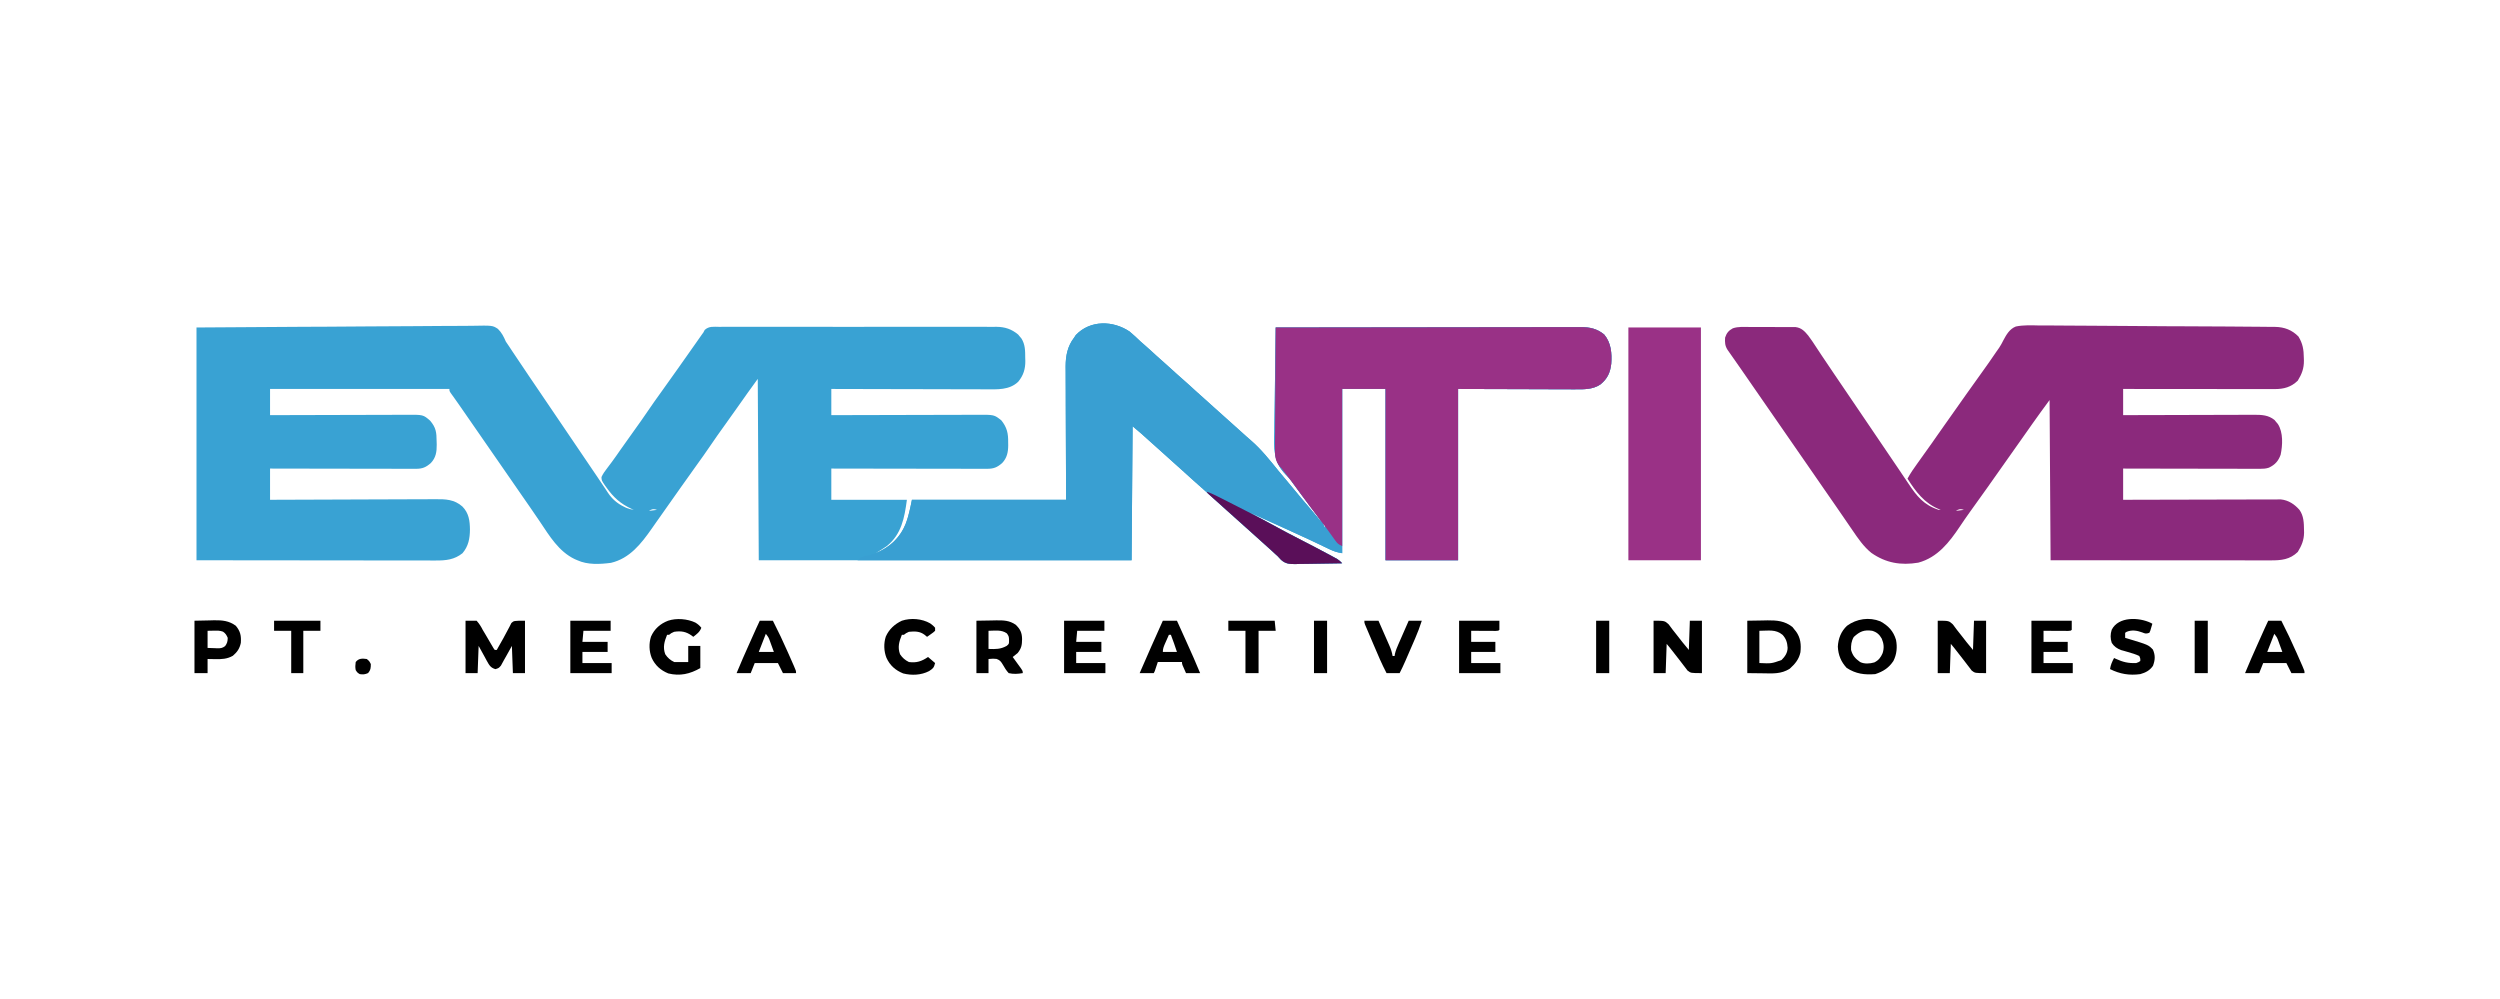<?xml version="1.0" encoding="UTF-8"?>
<svg version="1.1" xmlns="http://www.w3.org/2000/svg" width="2481" height="991">
<path d="M0 0 C3.829 3.171 7.41 6.564 11 10 C12.304 11.155 13.616 12.302 14.938 13.438 C18.886 16.867 22.729 20.409 26.576 23.951 C29.986 27.085 33.442 30.157 36.941 33.191 C40.454 36.278 43.893 39.446 47.348 42.598 C49.525 44.569 51.718 46.514 53.938 48.438 C57.887 51.868 61.73 55.41 65.578 58.953 C68.355 61.505 71.15 64.03 74 66.5 C77.391 69.438 80.7 72.461 84 75.5 C87.959 79.144 91.952 82.739 96.016 86.266 C100.054 89.795 104.019 93.406 108 97 C109.666 98.5 111.333 100 113 101.5 C114.243 102.625 114.243 102.625 115.512 103.773 C117.122 105.215 118.749 106.638 120.395 108.039 C130.726 116.952 139.193 127.685 147.758 138.258 C150.303 141.37 152.896 144.437 155.5 147.5 C158.855 151.446 162.172 155.416 165.438 159.438 C169.387 164.291 173.448 169.038 177.532 173.778 C182.117 179.109 186.58 184.531 191 190 C186.839 183.331 182.099 177.143 177.304 170.926 C172.597 164.813 168.004 158.623 163.461 152.387 C162.938 151.672 162.414 150.956 161.875 150.219 C161.34 149.456 160.806 148.692 160.255 147.906 C158.509 145.656 156.839 143.82 154.822 141.845 C144.328 130.934 143.344 120.679 143.527 105.948 C143.573 103.839 143.626 101.731 143.682 99.622 C143.764 95.968 143.771 92.314 143.786 88.659 C143.826 81.767 143.933 74.877 144.064 67.985 C144.21 60.128 144.281 52.271 144.346 44.412 C144.481 28.273 144.709 12.137 145 -4 C184.611 -4.069 224.222 -4.122 263.832 -4.153 C268.509 -4.157 273.185 -4.161 277.861 -4.165 C278.792 -4.166 279.723 -4.166 280.682 -4.167 C295.757 -4.18 310.832 -4.204 325.906 -4.231 C341.374 -4.26 356.841 -4.276 372.309 -4.282 C381.854 -4.286 391.398 -4.299 400.942 -4.324 C407.487 -4.34 414.032 -4.344 420.577 -4.341 C424.353 -4.339 428.129 -4.342 431.905 -4.358 C436.001 -4.375 440.097 -4.369 444.193 -4.361 C445.979 -4.374 445.979 -4.374 447.801 -4.387 C456.767 -4.339 463.875 -2.858 471 3 C477.946 11.293 478.715 21.561 478 32 C476.987 40.776 474.139 47.002 467.111 52.59 C459.632 57.585 450.684 57.42 442.023 57.341 C440.103 57.341 440.103 57.341 438.145 57.342 C434.712 57.342 431.28 57.325 427.847 57.304 C424.615 57.287 421.383 57.286 418.151 57.284 C408.725 57.268 399.3 57.226 389.875 57.188 C368.796 57.126 347.717 57.064 326 57 C326 113.1 326 169.2 326 227 C302.24 227 278.48 227 254 227 C254 170.9 254 114.8 254 57 C239.81 57 225.62 57 211 57 C211 110.79 211 164.58 211 220 C205.955 219.159 203.042 218.294 198.574 216.148 C197.962 215.858 197.35 215.567 196.72 215.267 C195.398 214.639 194.077 214.006 192.758 213.371 C189.186 211.652 185.602 209.959 182.02 208.262 C181.278 207.909 180.536 207.557 179.771 207.194 C171.846 203.438 163.865 199.804 155.875 196.188 C154.494 195.562 153.113 194.936 151.731 194.31 C149.076 193.107 146.421 191.905 143.765 190.704 C138.152 188.165 132.545 185.613 126.938 183.062 C125.176 182.262 123.414 181.461 121.652 180.66 C120.435 180.107 119.217 179.553 118 179 C119.241 179.657 119.241 179.657 120.508 180.328 C126.292 183.399 132.069 186.48 137.805 189.641 C148.62 195.597 159.516 201.363 170.5 207 C179.96 211.858 189.398 216.749 198.75 221.812 C199.654 222.298 200.559 222.783 201.49 223.283 C202.313 223.732 203.136 224.182 203.984 224.645 C204.693 225.03 205.402 225.415 206.132 225.812 C208.042 227.027 209.429 228.381 211 230 C203.172 230.178 195.344 230.3 187.514 230.385 C184.851 230.416 182.191 230.467 179.529 230.528 C175.696 230.613 171.865 230.653 168.031 230.684 C166.848 230.72 165.664 230.756 164.444 230.793 C158.607 230.796 154.89 230.549 150.381 226.635 C149.232 225.444 148.103 224.233 147 223 C145.969 222.041 144.928 221.092 143.875 220.156 C142.926 219.28 141.977 218.403 141 217.5 C137.7 214.46 134.39 211.438 131 208.5 C127.609 205.562 124.3 202.539 121 199.5 C117.041 195.856 113.048 192.261 108.984 188.734 C104.946 185.205 100.981 181.594 97 178 C95.334 176.5 93.667 175 92 173.5 C88.667 170.5 85.333 167.5 82 164.5 C81.178 163.76 80.355 163.02 79.508 162.258 C77.814 160.733 76.121 159.207 74.43 157.68 C70.684 154.301 66.935 150.931 63.125 147.625 C59.157 144.171 55.292 140.61 51.422 137.047 C48.645 134.495 45.85 131.97 43 129.5 C39.609 126.562 36.3 123.539 33 120.5 C29.047 116.861 25.061 113.269 21 109.75 C17.794 106.945 14.646 104.075 11.492 101.211 C8.714 98.746 5.853 96.377 3 94 C2.67 137.89 2.34 181.78 2 227 C-120.1 227 -242.2 227 -368 227 C-368.33 167.6 -368.66 108.2 -369 47 C-379.092 60.938 -379.092 60.938 -389 75 C-393.458 81.402 -397.973 87.755 -402.562 94.062 C-406.981 100.139 -411.28 106.284 -415.5 112.5 C-420.282 119.543 -425.188 126.482 -430.193 133.369 C-435.37 140.494 -440.45 147.687 -445.516 154.891 C-448.506 159.14 -451.505 163.383 -454.502 167.627 C-456.993 171.155 -459.481 174.683 -461.965 178.215 C-464.451 181.75 -466.948 185.276 -469.448 188.801 C-471.062 191.088 -472.66 193.386 -474.258 195.684 C-484.663 210.535 -496.048 225.199 -514.684 229.566 C-525.512 230.982 -537.902 231.665 -548 227 C-548.862 226.633 -549.725 226.265 -550.613 225.887 C-566.579 218.231 -575.643 202.917 -585.172 188.721 C-587.586 185.127 -590.042 181.563 -592.5 178 C-593.365 176.74 -594.229 175.479 -595.094 174.219 C-598.707 168.964 -602.355 163.733 -606 158.5 C-610.949 151.395 -615.881 144.279 -620.777 137.137 C-624.825 131.239 -628.912 125.369 -633 119.5 C-637.518 113.013 -642.03 106.521 -646.5 100 C-652.36 91.453 -658.282 82.95 -664.203 74.445 C-664.829 73.545 -665.455 72.644 -666.1 71.716 C-667.403 69.854 -668.717 67.999 -670.041 66.151 C-670.682 65.253 -671.324 64.355 -671.984 63.43 C-672.564 62.625 -673.144 61.821 -673.741 60.992 C-675 59 -675 59 -675 57 C-733.74 57 -792.48 57 -853 57 C-853 65.58 -853 74.16 -853 83 C-850.245 82.99 -850.245 82.99 -847.435 82.98 C-830.132 82.919 -812.828 82.874 -795.524 82.845 C-786.628 82.829 -777.732 82.808 -768.836 82.774 C-761.08 82.744 -753.325 82.724 -745.57 82.718 C-741.465 82.714 -737.36 82.705 -733.255 82.683 C-729.387 82.662 -725.52 82.656 -721.652 82.661 C-720.237 82.66 -718.821 82.654 -717.405 82.642 C-701.021 82.515 -701.021 82.515 -694.188 88.438 C-688.206 95.444 -687.772 100.14 -687.688 109.188 C-687.658 110.204 -687.629 111.22 -687.6 112.268 C-687.54 119.379 -688.39 125.211 -693.448 130.52 C-698.317 134.772 -701.795 136.251 -708.214 136.241 C-709.49 136.243 -710.766 136.246 -712.08 136.249 C-713.492 136.242 -714.904 136.234 -716.315 136.227 C-717.804 136.226 -719.292 136.227 -720.78 136.228 C-724.819 136.229 -728.858 136.217 -732.897 136.203 C-737.118 136.19 -741.34 136.189 -745.561 136.187 C-753.554 136.181 -761.548 136.164 -769.541 136.144 C-778.641 136.122 -787.741 136.111 -796.842 136.101 C-815.561 136.08 -834.281 136.043 -853 136 C-853 146.23 -853 156.46 -853 167 C-850.78 166.989 -848.559 166.978 -846.272 166.966 C-825.349 166.864 -804.425 166.79 -783.502 166.741 C-772.745 166.715 -761.988 166.68 -751.231 166.623 C-741.854 166.573 -732.476 166.541 -723.098 166.53 C-718.134 166.523 -713.171 166.508 -708.207 166.471 C-703.53 166.437 -698.854 166.427 -694.177 166.434 C-692.465 166.433 -690.754 166.423 -689.042 166.404 C-678.872 166.295 -670.109 166.579 -662.11 173.677 C-655.726 180.166 -654.718 187.765 -654.625 196.5 C-654.7 205.413 -656.099 212.982 -662 220 C-669.986 226.403 -678.469 227.302 -688.377 227.241 C-689.906 227.243 -689.906 227.243 -691.467 227.246 C-694.869 227.249 -698.271 227.238 -701.674 227.227 C-704.118 227.226 -706.563 227.227 -709.007 227.228 C-714.263 227.228 -719.519 227.223 -724.774 227.211 C-732.373 227.195 -739.972 227.19 -747.571 227.187 C-759.901 227.183 -772.231 227.17 -784.561 227.151 C-796.535 227.133 -808.508 227.118 -820.482 227.11 C-821.602 227.109 -821.602 227.109 -822.744 227.108 C-829.235 227.104 -835.726 227.099 -842.218 227.095 C-870.145 227.076 -898.073 227.036 -926 227 C-926 150.77 -926 74.54 -926 -4 C-851.871 -4.565 -851.871 -4.565 -820.914 -4.684 C-813.828 -4.711 -806.743 -4.739 -799.657 -4.769 C-798.769 -4.773 -797.881 -4.776 -796.966 -4.78 C-782.635 -4.841 -768.306 -4.951 -753.975 -5.08 C-739.265 -5.211 -724.555 -5.289 -709.844 -5.317 C-700.768 -5.336 -691.695 -5.397 -682.62 -5.511 C-676.394 -5.585 -670.169 -5.607 -663.943 -5.589 C-660.351 -5.58 -656.763 -5.594 -653.173 -5.669 C-632.21 -6.087 -632.21 -6.087 -626.893 -2.63 C-623.091 1.038 -621.084 5.207 -619 10 C-617.913 11.683 -616.797 13.349 -615.629 14.977 C-614.605 16.525 -613.583 18.074 -612.562 19.625 C-607.073 27.911 -601.524 36.155 -595.938 44.375 C-595.541 44.959 -595.144 45.543 -594.735 46.144 C-593.094 48.56 -591.452 50.976 -589.81 53.392 C-585.475 59.77 -581.15 66.156 -576.826 72.542 C-569.337 83.601 -561.843 94.657 -554.341 105.707 C-549.269 113.178 -544.202 120.653 -539.141 128.132 C-536.864 131.497 -534.586 134.861 -532.304 138.222 C-531.44 139.496 -530.575 140.769 -529.711 142.043 C-529.297 142.653 -528.883 143.263 -528.456 143.891 C-526.111 147.349 -523.785 150.819 -521.477 154.301 C-520.98 155.042 -520.484 155.784 -519.973 156.548 C-519.126 157.814 -518.286 159.085 -517.457 160.362 C-513.47 166.282 -508.301 170.723 -501.875 173.812 C-500.665 174.41 -500.665 174.41 -499.43 175.02 C-496.957 176.017 -494.625 176.566 -492 177 C-492.762 176.66 -493.524 176.319 -494.309 175.969 C-505.31 170.805 -512.144 164.632 -519.125 154.812 C-519.623 154.123 -520.122 153.434 -520.635 152.723 C-523.969 147.827 -523.969 147.827 -524.098 144.422 C-522.588 141.092 -520.539 138.31 -518.312 135.438 C-517.304 134.101 -516.297 132.762 -515.293 131.422 C-514.489 130.352 -514.489 130.352 -513.669 129.26 C-510.739 125.293 -507.938 121.238 -505.125 117.188 C-500.626 110.723 -496.072 104.306 -491.438 97.938 C-487.019 91.861 -482.72 85.716 -478.5 79.5 C-473.718 72.457 -468.812 65.518 -463.807 58.631 C-458.63 51.506 -453.55 44.313 -448.484 37.109 C-445.501 32.869 -442.508 28.635 -439.517 24.401 C-436.913 20.713 -434.313 17.023 -431.719 13.328 C-430.911 12.179 -430.911 12.179 -430.086 11.006 C-429.059 9.545 -428.032 8.082 -427.008 6.619 C-426.541 5.956 -426.075 5.293 -425.594 4.609 C-424.986 3.743 -424.986 3.743 -424.365 2.858 C-423.915 2.245 -423.464 1.632 -423 1 C-422.552 0.15 -422.104 -0.7 -421.643 -1.576 C-417.404 -5.464 -412.903 -4.69 -407.349 -4.635 C-406.144 -4.643 -404.939 -4.651 -403.697 -4.659 C-400.35 -4.675 -397.005 -4.669 -393.658 -4.654 C-390.049 -4.642 -386.44 -4.66 -382.831 -4.674 C-375.759 -4.696 -368.687 -4.691 -361.615 -4.676 C-355.864 -4.665 -350.114 -4.664 -344.364 -4.669 C-343.546 -4.67 -342.728 -4.671 -341.885 -4.671 C-340.223 -4.673 -338.561 -4.675 -336.899 -4.676 C-321.304 -4.691 -305.71 -4.674 -290.115 -4.647 C-276.743 -4.625 -263.371 -4.629 -250 -4.652 C-234.47 -4.679 -218.941 -4.689 -203.412 -4.674 C-201.754 -4.672 -200.097 -4.671 -198.439 -4.669 C-197.216 -4.668 -197.216 -4.668 -195.967 -4.667 C-190.229 -4.662 -184.491 -4.67 -178.753 -4.681 C-171.752 -4.696 -164.752 -4.692 -157.751 -4.665 C-154.181 -4.652 -150.611 -4.647 -147.041 -4.663 C-143.165 -4.681 -139.289 -4.66 -135.413 -4.635 C-134.293 -4.646 -133.173 -4.657 -132.019 -4.669 C-123.581 -4.564 -117.098 -2.408 -110.562 3.027 C-110.047 3.658 -109.531 4.288 -109 4.938 C-108.196 5.879 -108.196 5.879 -107.375 6.84 C-103.488 12.946 -103.603 19.238 -103.562 26.25 C-103.53 27.236 -103.497 28.222 -103.463 29.238 C-103.405 37.243 -105.364 43.609 -110.522 49.839 C-119.295 58.262 -131.416 57.421 -142.741 57.341 C-144.417 57.34 -146.093 57.34 -147.77 57.342 C-152.294 57.343 -156.818 57.325 -161.342 57.304 C-166.08 57.285 -170.818 57.284 -175.556 57.28 C-184.515 57.271 -193.475 57.246 -202.435 57.216 C-212.641 57.182 -222.846 57.166 -233.052 57.151 C-254.035 57.12 -275.017 57.066 -296 57 C-296 65.58 -296 74.16 -296 83 C-294.038 82.993 -292.077 82.987 -290.056 82.98 C-271.575 82.919 -253.094 82.874 -234.613 82.845 C-225.111 82.829 -215.61 82.808 -206.108 82.774 C-197.826 82.744 -189.543 82.724 -181.26 82.718 C-176.875 82.714 -172.491 82.705 -168.107 82.683 C-163.977 82.662 -159.847 82.656 -155.716 82.661 C-154.204 82.66 -152.691 82.654 -151.179 82.642 C-134.374 82.52 -134.374 82.52 -127.25 88.188 C-121.652 95.185 -120.355 101.114 -120.5 110 C-120.485 110.946 -120.469 111.892 -120.453 112.867 C-120.491 119.68 -121.625 125.449 -126.447 130.523 C-131.476 134.902 -134.971 136.251 -141.593 136.241 C-142.254 136.242 -142.915 136.244 -143.596 136.246 C-145.808 136.249 -148.021 136.238 -150.233 136.227 C-151.82 136.226 -153.407 136.227 -154.994 136.228 C-159.301 136.229 -163.609 136.217 -167.916 136.203 C-172.418 136.19 -176.92 136.189 -181.421 136.187 C-189.946 136.181 -198.47 136.164 -206.995 136.144 C-216.7 136.122 -226.404 136.111 -236.109 136.101 C-256.073 136.08 -276.036 136.043 -296 136 C-296 146.23 -296 156.46 -296 167 C-271.25 167 -246.5 167 -221 167 C-223.381 184.861 -226.336 201.252 -241 213 C-244.592 215.464 -248.257 217.773 -252 220 C-238.007 213.633 -228.157 205.391 -222.15 190.958 C-219.28 183.132 -217.636 175.181 -216 167 C-165.51 167 -115.02 167 -63 167 C-63.158 120.479 -63.158 120.479 -63.36 73.958 C-63.378 64.935 -63.378 64.935 -63.382 60.703 C-63.385 57.765 -63.4 54.826 -63.422 51.887 C-63.45 48.126 -63.458 44.365 -63.452 40.604 C-63.454 38.589 -63.475 36.575 -63.498 34.56 C-63.45 24.067 -61.591 14.444 -55 6 C-54.196 4.763 -54.196 4.763 -53.375 3.5 C-39.011 -11.62 -16.346 -10.98 0 0 Z M-477 178 C-474.36 177.67 -471.72 177.34 -469 177 C-472.403 175.785 -473.933 176.138 -477 178 Z M192 191 C192.66 192.32 193.32 193.64 194 195 C194 194.01 194 193.02 194 192 C193.34 191.67 192.68 191.34 192 191 Z M197 197 C198 199 198 199 198 199 Z " fill="#39A2D3" transform="translate(1121,329)"/>
<path d="M0 0 C3.829 3.171 7.41 6.564 11 10 C12.304 11.155 13.616 12.302 14.938 13.438 C18.886 16.867 22.729 20.409 26.576 23.951 C29.986 27.085 33.442 30.157 36.941 33.191 C40.454 36.278 43.893 39.446 47.348 42.598 C49.525 44.569 51.718 46.514 53.938 48.438 C57.887 51.868 61.73 55.41 65.578 58.953 C68.355 61.505 71.15 64.03 74 66.5 C77.391 69.438 80.7 72.461 84 75.5 C87.959 79.144 91.952 82.739 96.016 86.266 C100.054 89.795 104.019 93.406 108 97 C109.666 98.5 111.333 100 113 101.5 C114.243 102.625 114.243 102.625 115.512 103.773 C117.122 105.215 118.749 106.638 120.395 108.039 C130.726 116.952 139.193 127.685 147.758 138.258 C150.303 141.37 152.896 144.437 155.5 147.5 C158.855 151.446 162.172 155.416 165.438 159.438 C169.387 164.291 173.448 169.038 177.532 173.778 C182.117 179.109 186.58 184.531 191 190 C186.839 183.331 182.099 177.143 177.304 170.926 C172.597 164.813 168.004 158.623 163.461 152.387 C162.938 151.672 162.414 150.956 161.875 150.219 C161.34 149.456 160.806 148.692 160.255 147.906 C158.509 145.656 156.839 143.82 154.822 141.845 C144.328 130.934 143.344 120.679 143.527 105.948 C143.573 103.839 143.626 101.731 143.682 99.622 C143.764 95.968 143.771 92.314 143.786 88.659 C143.826 81.767 143.933 74.877 144.064 67.985 C144.21 60.128 144.281 52.271 144.346 44.412 C144.481 28.273 144.709 12.137 145 -4 C184.611 -4.069 224.222 -4.122 263.832 -4.153 C268.509 -4.157 273.185 -4.161 277.861 -4.165 C278.792 -4.166 279.723 -4.166 280.682 -4.167 C295.757 -4.18 310.832 -4.204 325.906 -4.231 C341.374 -4.26 356.841 -4.276 372.309 -4.282 C381.854 -4.286 391.398 -4.299 400.942 -4.324 C407.487 -4.34 414.032 -4.344 420.577 -4.341 C424.353 -4.339 428.129 -4.342 431.905 -4.358 C436.001 -4.375 440.097 -4.369 444.193 -4.361 C445.384 -4.37 446.575 -4.378 447.801 -4.387 C456.767 -4.339 463.875 -2.858 471 3 C477.946 11.293 478.715 21.561 478 32 C476.987 40.776 474.139 47.002 467.111 52.59 C459.632 57.585 450.684 57.42 442.023 57.341 C440.743 57.341 439.463 57.341 438.145 57.342 C434.712 57.342 431.28 57.325 427.847 57.304 C424.615 57.287 421.383 57.286 418.151 57.284 C408.725 57.268 399.3 57.226 389.875 57.188 C368.796 57.126 347.717 57.064 326 57 C326 113.1 326 169.2 326 227 C302.24 227 278.48 227 254 227 C254 170.9 254 114.8 254 57 C239.81 57 225.62 57 211 57 C211 110.79 211 164.58 211 220 C205.955 219.159 203.042 218.294 198.574 216.148 C197.962 215.858 197.35 215.567 196.72 215.267 C195.398 214.639 194.077 214.006 192.758 213.371 C189.186 211.652 185.602 209.959 182.02 208.262 C181.278 207.909 180.536 207.557 179.771 207.194 C171.846 203.438 163.865 199.804 155.875 196.188 C154.494 195.562 153.113 194.936 151.731 194.31 C149.076 193.107 146.421 191.905 143.765 190.704 C138.152 188.165 132.545 185.613 126.938 183.062 C125.176 182.262 123.414 181.461 121.652 180.66 C120.435 180.107 119.217 179.553 118 179 C118.828 179.438 119.655 179.877 120.508 180.328 C126.292 183.399 132.069 186.48 137.805 189.641 C148.62 195.597 159.516 201.363 170.5 207 C179.96 211.858 189.398 216.749 198.75 221.812 C199.654 222.298 200.559 222.783 201.49 223.283 C202.313 223.732 203.136 224.182 203.984 224.645 C204.693 225.03 205.402 225.415 206.132 225.812 C208.042 227.027 209.429 228.381 211 230 C203.172 230.178 195.344 230.3 187.514 230.385 C184.851 230.416 182.191 230.467 179.529 230.528 C175.696 230.613 171.865 230.653 168.031 230.684 C166.848 230.72 165.664 230.756 164.444 230.793 C158.607 230.796 154.89 230.549 150.381 226.635 C149.232 225.444 148.103 224.233 147 223 C145.969 222.041 144.928 221.092 143.875 220.156 C142.926 219.28 141.977 218.403 141 217.5 C137.7 214.46 134.39 211.438 131 208.5 C127.609 205.562 124.3 202.539 121 199.5 C117.041 195.856 113.048 192.261 108.984 188.734 C104.946 185.205 100.981 181.594 97 178 C95.334 176.5 93.667 175 92 173.5 C88.667 170.5 85.333 167.5 82 164.5 C81.178 163.76 80.355 163.02 79.508 162.258 C77.814 160.733 76.121 159.207 74.43 157.68 C70.684 154.301 66.935 150.931 63.125 147.625 C59.157 144.171 55.292 140.61 51.422 137.047 C48.645 134.495 45.85 131.97 43 129.5 C39.609 126.562 36.3 123.539 33 120.5 C29.047 116.861 25.061 113.269 21 109.75 C17.794 106.945 14.646 104.075 11.492 101.211 C8.714 98.746 5.853 96.377 3 94 C2.67 137.89 2.34 181.78 2 227 C-87.76 227 -177.52 227 -270 227 C-266.583 223.583 -264.019 223.115 -259.5 222.188 C-244.836 218.827 -234.26 211.442 -226.159 198.757 C-220.303 188.954 -218.223 178.114 -216 167 C-165.51 167 -115.02 167 -63 167 C-63.158 120.479 -63.158 120.479 -63.36 73.958 C-63.378 64.935 -63.378 64.935 -63.382 60.703 C-63.385 57.765 -63.4 54.826 -63.422 51.887 C-63.45 48.126 -63.458 44.365 -63.452 40.604 C-63.454 38.589 -63.475 36.575 -63.498 34.56 C-63.45 24.067 -61.591 14.444 -55 6 C-54.196 4.763 -54.196 4.763 -53.375 3.5 C-39.011 -11.62 -16.346 -10.98 0 0 Z M192 191 C192.66 192.32 193.32 193.64 194 195 C194 194.01 194 193.02 194 192 C193.34 191.67 192.68 191.34 192 191 Z M197 197 C198 199 198 199 198 199 Z " fill="#399FD2" transform="translate(1121,329)"/>
<path d="M0 0 C1.39 -0 2.781 -0.002 4.171 -0.004 C7.075 -0.006 9.978 0.007 12.881 0.03 C16.594 0.058 20.307 0.055 24.02 0.042 C26.888 0.035 29.755 0.043 32.622 0.056 C33.991 0.06 35.36 0.061 36.729 0.057 C38.643 0.054 40.557 0.072 42.471 0.092 C43.558 0.097 44.645 0.103 45.765 0.108 C51.517 0.865 54.67 4.214 58.179 8.492 C60.893 12.042 63.335 15.754 65.773 19.496 C67.009 21.371 68.246 23.244 69.484 25.117 C70.157 26.135 70.83 27.154 71.522 28.203 C75.607 34.349 79.755 40.452 83.898 46.559 C84.805 47.895 85.711 49.232 86.617 50.568 C88.879 53.904 91.142 57.239 93.406 60.573 C95.059 63.008 96.711 65.444 98.364 67.88 C101.091 71.899 103.818 75.917 106.546 79.936 C111.995 87.965 117.439 95.997 122.88 104.031 C128.52 112.359 134.161 120.686 139.805 129.012 C140.216 129.618 140.627 130.225 141.05 130.85 C143.06 133.814 145.072 136.777 147.087 139.737 C150.579 144.866 154.055 150.002 157.469 155.184 C165.819 167.8 172.785 176.653 187.711 181.496 C188.371 181.496 189.031 181.496 189.711 181.496 C188.876 181.167 188.876 181.167 188.023 180.832 C173.337 174.729 165.074 163.642 156.711 150.496 C159.646 145.125 162.958 140.232 166.586 135.309 C171.385 128.731 176.115 122.112 180.773 115.434 C181.358 114.596 181.942 113.759 182.544 112.896 C183.706 111.231 184.869 109.565 186.031 107.899 C188.621 104.194 191.227 100.501 193.836 96.809 C194.323 96.119 194.811 95.429 195.313 94.719 C196.289 93.337 197.266 91.955 198.243 90.573 C200.232 87.759 202.219 84.943 204.206 82.128 C205.209 80.708 206.211 79.288 207.214 77.868 C209.704 74.341 212.192 70.813 214.676 67.281 C219.783 60.024 224.932 52.8 230.148 45.621 C235.12 38.772 239.956 31.842 244.695 24.831 C245.685 23.37 246.699 21.926 247.735 20.497 C249.302 18.117 250.527 15.883 251.776 13.341 C254.796 7.674 258.013 1.922 264.255 -0.485 C271.924 -2.066 279.747 -1.677 287.532 -1.497 C290.16 -1.499 292.787 -1.508 295.415 -1.524 C301.79 -1.55 308.162 -1.485 314.537 -1.391 C321.969 -1.285 329.4 -1.272 336.833 -1.264 C350.098 -1.246 363.36 -1.15 376.624 -1.006 C389.479 -0.867 402.333 -0.775 415.189 -0.74 C415.981 -0.737 416.774 -0.735 417.59 -0.733 C420.775 -0.724 423.96 -0.715 427.145 -0.707 C440.162 -0.671 453.177 -0.597 466.193 -0.518 C469.154 -0.501 472.116 -0.484 475.077 -0.469 C483.517 -0.426 491.957 -0.363 500.397 -0.267 C502.952 -0.241 505.508 -0.222 508.063 -0.21 C511.554 -0.191 515.044 -0.149 518.535 -0.099 C520.048 -0.099 520.048 -0.099 521.591 -0.099 C530.748 0.079 538.264 2.899 544.711 9.496 C549.006 16.517 549.94 22.511 550.023 30.621 C550.052 31.534 550.081 32.446 550.111 33.387 C550.183 41.179 548.059 46.67 544.023 53.246 C537.396 59.694 530.191 61.624 521.149 61.616 C520.504 61.617 519.859 61.618 519.194 61.619 C517.039 61.621 514.885 61.615 512.731 61.61 C511.184 61.609 509.636 61.609 508.089 61.61 C503.893 61.61 499.697 61.604 495.501 61.597 C491.114 61.591 486.727 61.591 482.34 61.589 C474.036 61.586 465.731 61.578 457.426 61.568 C447.97 61.557 438.514 61.551 429.058 61.546 C409.609 61.536 390.16 61.518 370.711 61.496 C370.711 70.076 370.711 78.656 370.711 87.496 C374.91 87.48 379.109 87.465 383.436 87.448 C397.31 87.399 411.184 87.365 425.058 87.341 C433.469 87.325 441.881 87.304 450.293 87.27 C457.627 87.24 464.96 87.221 472.294 87.214 C476.175 87.21 480.056 87.201 483.938 87.179 C487.595 87.158 491.252 87.152 494.91 87.157 C496.884 87.156 498.857 87.139 500.831 87.123 C508.374 87.149 514.875 87.362 520.953 92.328 C521.761 93.308 521.761 93.308 522.586 94.309 C523.14 94.954 523.695 95.6 524.266 96.266 C529.702 104.655 529.007 117.294 527.023 126.785 C524.748 133.062 521.465 136.698 515.394 139.606 C512.35 140.616 509.924 140.742 506.719 140.737 C505.517 140.739 504.315 140.742 503.077 140.745 C501.768 140.738 500.458 140.731 499.108 140.723 C497.708 140.723 496.309 140.723 494.909 140.724 C491.116 140.725 487.323 140.713 483.53 140.699 C479.564 140.686 475.597 140.685 471.631 140.683 C464.123 140.677 456.615 140.66 449.107 140.64 C440.558 140.618 432.009 140.607 423.46 140.597 C405.877 140.576 388.294 140.539 370.711 140.496 C370.711 150.726 370.711 160.956 370.711 171.496 C375.521 171.48 380.331 171.465 385.287 171.448 C401.169 171.399 417.051 171.365 432.932 171.341 C442.563 171.325 452.193 171.304 461.823 171.27 C470.218 171.24 478.612 171.221 487.007 171.214 C491.451 171.21 495.895 171.201 500.339 171.179 C504.525 171.159 508.71 171.152 512.895 171.157 C514.429 171.156 515.963 171.15 517.496 171.138 C519.596 171.123 521.695 171.127 523.795 171.135 C525.555 171.131 525.555 171.131 527.351 171.127 C534.908 171.957 540.743 175.87 545.711 181.496 C549.996 187.57 550.1 194.376 550.211 201.559 C550.23 202.397 550.248 203.236 550.268 204.1 C550.192 211.48 547.846 217.017 544.023 223.246 C536.249 230.811 527.689 231.651 517.334 231.616 C516.397 231.617 515.461 231.618 514.497 231.619 C511.365 231.621 508.232 231.615 505.1 231.61 C502.853 231.609 500.606 231.609 498.359 231.61 C492.26 231.61 486.161 231.604 480.063 231.597 C473.689 231.591 467.314 231.591 460.94 231.589 C450.242 231.587 439.544 231.58 428.846 231.572 C417.829 231.562 406.811 231.555 395.793 231.551 C395.107 231.551 394.421 231.55 393.714 231.55 C387.743 231.548 381.772 231.546 375.801 231.544 C350.104 231.534 324.408 231.514 298.711 231.496 C298.381 179.026 298.051 126.556 297.711 72.496 C289.155 84.124 289.155 84.124 280.773 95.871 C279.764 97.306 278.755 98.741 277.746 100.176 C276.994 101.247 276.994 101.247 276.227 102.339 C273.728 105.895 271.219 109.445 268.711 112.996 C267.711 114.413 266.711 115.829 265.711 117.246 C259.711 125.746 253.711 134.246 247.711 142.746 C247.216 143.447 246.721 144.148 246.211 144.871 C245.21 146.288 244.21 147.706 243.209 149.123 C240.718 152.65 238.23 156.179 235.746 159.711 C230.106 167.725 224.411 175.694 218.639 183.614 C215.245 188.296 211.985 193.048 208.783 197.863 C198.29 213.567 186.598 228.719 167.461 233.871 C150.159 236.755 135.34 234.286 120.879 224.203 C113.101 217.956 107.461 209.602 101.898 201.434 C101.2 200.418 100.501 199.403 99.781 198.357 C97.752 195.407 95.731 192.452 93.711 189.496 C92.302 187.445 90.892 185.394 89.482 183.344 C88.632 182.108 87.783 180.872 86.934 179.635 C82.887 173.736 78.799 167.866 74.711 161.996 C69.762 154.891 64.83 147.775 59.934 140.633 C55.886 134.735 51.799 128.866 47.711 122.996 C42.762 115.891 37.83 108.775 32.934 101.633 C28.886 95.735 24.799 89.866 20.711 83.996 C16.192 77.509 11.681 71.017 7.211 64.496 C2.698 57.914 -1.855 51.359 -6.414 44.809 C-7.101 43.821 -7.787 42.834 -8.494 41.817 C-11.414 37.62 -14.336 33.425 -17.277 29.242 C-17.912 28.336 -17.912 28.336 -18.56 27.411 C-19.633 25.88 -20.709 24.352 -21.785 22.824 C-24.453 18.694 -24.617 15.333 -24.289 10.496 C-22.789 5.995 -20.852 3.594 -16.661 1.321 C-11.339 -0.53 -5.571 -0.051 0 0 Z M204.711 182.496 C207.351 182.166 209.991 181.836 212.711 181.496 C209.308 180.281 207.778 180.634 204.711 182.496 Z " fill="#8B297C" transform="translate(1736.289,324.504)"/>
<path d="M0 0 C39.611 -0.069 79.222 -0.122 118.832 -0.153 C123.509 -0.157 128.185 -0.161 132.861 -0.165 C134.258 -0.166 134.258 -0.166 135.682 -0.167 C150.757 -0.18 165.832 -0.204 180.906 -0.231 C196.374 -0.26 211.841 -0.276 227.309 -0.282 C236.854 -0.286 246.398 -0.299 255.942 -0.324 C262.487 -0.34 269.032 -0.344 275.577 -0.341 C279.353 -0.339 283.129 -0.342 286.905 -0.358 C291.001 -0.375 295.097 -0.369 299.193 -0.361 C300.384 -0.37 301.575 -0.378 302.801 -0.387 C311.767 -0.339 318.875 1.142 326 7 C332.946 15.293 333.715 25.561 333 36 C331.987 44.776 329.139 51.002 322.111 56.59 C314.632 61.585 305.684 61.42 297.023 61.341 C295.743 61.341 294.463 61.341 293.145 61.342 C289.712 61.342 286.28 61.325 282.847 61.304 C279.615 61.287 276.383 61.286 273.151 61.284 C263.725 61.268 254.3 61.226 244.875 61.188 C223.796 61.126 202.718 61.064 181 61 C181 117.1 181 173.2 181 231 C157.24 231 133.48 231 109 231 C109 174.9 109 118.8 109 61 C94.81 61 80.62 61 66 61 C66 112.48 66 163.96 66 217 C62.252 215.126 61.366 214.559 59.109 211.387 C58.573 210.644 58.036 209.901 57.483 209.135 C56.911 208.328 56.339 207.52 55.75 206.688 C54.502 204.957 53.252 203.228 52 201.5 C51.022 200.146 51.022 200.146 50.023 198.766 C46.671 194.184 43.208 189.689 39.75 185.188 C35.408 179.52 31.106 173.841 27 168 C20.906 159.356 14.433 150.999 7.991 142.614 C7.334 141.751 6.677 140.889 6 140 C5.511 139.489 5.021 138.979 4.517 138.453 C-0.889 132.36 -0.822 126.861 -0.681 118.975 C-0.682 117.686 -0.683 116.397 -0.684 115.07 C-0.686 111.557 -0.65 108.046 -0.608 104.534 C-0.571 100.856 -0.567 97.178 -0.56 93.5 C-0.542 86.544 -0.492 79.589 -0.432 72.633 C-0.365 64.711 -0.332 56.788 -0.302 48.865 C-0.239 32.577 -0.134 16.288 0 0 Z " fill="#993186" transform="translate(1266,325)"/>
<path d="M0 0 C23.76 0 47.52 0 72 0 C72 76.23 72 152.46 72 231 C48.24 231 24.48 231 0 231 C0 154.77 0 78.54 0 0 Z " fill="#9A3186" transform="translate(1616,325)"/>
<path d="M0 0 C4.216 1.599 8.222 3.547 12.242 5.578 C12.94 5.929 13.638 6.28 14.357 6.641 C22.298 10.641 30.217 14.685 38.125 18.75 C38.889 19.142 39.652 19.534 40.439 19.938 C50.292 25.003 60.081 30.159 69.776 35.522 C77.606 39.835 85.547 43.92 93.5 48 C102.96 52.858 112.398 57.749 121.75 62.812 C122.654 63.298 123.559 63.783 124.49 64.283 C125.313 64.732 126.136 65.182 126.984 65.645 C127.693 66.03 128.402 66.415 129.132 66.812 C131.042 68.027 132.429 69.381 134 71 C126.172 71.178 118.344 71.3 110.514 71.385 C107.851 71.416 105.191 71.467 102.529 71.528 C98.696 71.613 94.865 71.653 91.031 71.684 C89.256 71.738 89.256 71.738 87.444 71.793 C81.607 71.796 77.89 71.549 73.381 67.635 C72.232 66.444 71.103 65.233 70 64 C68.969 63.041 67.928 62.092 66.875 61.156 C65.926 60.28 64.978 59.403 64 58.5 C60.7 55.46 57.39 52.438 54 49.5 C50.609 46.562 47.3 43.539 44 40.5 C40.041 36.856 36.048 33.261 31.984 29.734 C27.946 26.205 23.981 22.594 20 19 C18.334 17.5 16.667 16 15 14.5 C14.188 13.768 13.376 13.036 12.539 12.281 C10.747 10.671 8.95 9.068 7.148 7.469 C6.233 6.654 5.318 5.839 4.375 5 C3.537 4.258 2.699 3.515 1.836 2.75 C1.23 2.172 0.624 1.595 0 1 C0 0.67 0 0.34 0 0 Z " fill="#5A0F59" transform="translate(1198,488)"/>
<path d="M0 0 C3.63 0 7.26 0 11 0 C13.691 3.134 15.195 5.41 17 9 C18.037 10.757 19.084 12.508 20.141 14.254 C21.719 16.941 23.29 19.632 24.852 22.33 C25.359 23.192 25.867 24.054 26.391 24.941 C26.845 25.722 27.299 26.503 27.767 27.307 C28.174 27.866 28.581 28.424 29 29 C29.66 29 30.32 29 31 29 C31.557 27.996 32.114 26.992 32.688 25.957 C34.274 23.102 35.885 20.261 37.508 17.426 C39.083 14.665 40.575 11.888 41.992 9.043 C42.619 7.862 43.247 6.681 43.875 5.5 C44.409 4.438 44.942 3.376 45.492 2.281 C48 0 48 0 59 0 C59 17.16 59 34.32 59 52 C55.04 52 51.08 52 47 52 C46.67 43.09 46.34 34.18 46 25 C43.216 29.994 43.216 29.994 40.437 34.991 C39.684 36.335 38.919 37.672 38.146 39.005 C37.103 40.821 36.118 42.671 35.141 44.523 C33 47 33 47 29.684 48.062 C24.609 46.599 23.472 43.937 20.926 39.48 C20.311 38.332 19.696 37.183 19.062 36 C16.062 30.555 16.062 30.555 13 25 C12.67 33.91 12.34 42.82 12 52 C8.04 52 4.08 52 0 52 C0 34.84 0 17.68 0 0 Z " fill="#000000" transform="translate(462,616)"/>
<path d="M0 0 C11 0 11 0 15 3.625 C16.361 5.396 17.691 7.191 19 9 C20.398 10.792 21.813 12.569 23.229 14.347 C25.022 16.609 26.788 18.891 28.55 21.177 C30.654 23.822 32.836 26.403 35 29 C35.33 19.43 35.66 9.86 36 0 C39.96 0 43.92 0 48 0 C48 17.16 48 34.32 48 52 C37 52 37 52 33.688 49.43 C32.757 48.272 31.862 47.084 31 45.875 C30.514 45.253 30.027 44.631 29.526 43.99 C28.509 42.682 27.506 41.362 26.517 40.033 C24.499 37.329 22.396 34.697 20.295 32.057 C18.878 30.27 17.477 28.472 16.082 26.668 C14.614 24.769 14.614 24.769 13 23 C12.67 32.57 12.34 42.14 12 52 C8.04 52 4.08 52 0 52 C0 34.84 0 17.68 0 0 Z " fill="#000000" transform="translate(1923,616)"/>
<path d="M0 0 C11 0 11 0 15 3.625 C16.361 5.396 17.691 7.191 19 9 C20.398 10.792 21.813 12.569 23.229 14.347 C25.022 16.609 26.788 18.891 28.55 21.177 C30.654 23.822 32.836 26.403 35 29 C35.33 19.43 35.66 9.86 36 0 C39.96 0 43.92 0 48 0 C48 17.16 48 34.32 48 52 C37 52 37 52 33.688 49.43 C32.757 48.272 31.862 47.084 31 45.875 C30.514 45.253 30.027 44.631 29.526 43.99 C28.509 42.682 27.506 41.362 26.517 40.033 C24.499 37.329 22.396 34.697 20.295 32.057 C18.878 30.27 17.477 28.472 16.082 26.668 C14.614 24.769 14.614 24.769 13 23 C12.67 32.57 12.34 42.14 12 52 C8.04 52 4.08 52 0 52 C0 34.84 0 17.68 0 0 Z " fill="#000000" transform="translate(1641,616)"/>
<path d="M0 0 C7.905 4.315 12.906 9.618 15.523 18.324 C16.976 25.519 16.268 32.821 12.938 39.375 C8.263 46.338 2.76 49.767 -5.062 52.375 C-15.916 53.178 -24.114 52.191 -33.375 46.25 C-39.045 40.185 -41.806 33.393 -42.191 25.105 C-41.815 17.131 -38.952 9.855 -33.062 4.375 C-23.565 -2.581 -11.074 -4.46 0 0 Z M-26.375 15.5 C-28.831 19.685 -29.243 23.561 -29.062 28.375 C-27.416 34.281 -24.867 36.9 -20.062 40.375 C-15.889 42.462 -10.39 42.063 -5.988 40.762 C-1.737 38.668 0.429 35.837 2.277 31.516 C3.877 26.33 3.504 22.102 1.375 17.125 C-0.943 13.022 -3.534 10.75 -8.062 9.375 C-16.111 8.151 -20.416 10.024 -26.375 15.5 Z " fill="#000000" transform="translate(1866.062,616.625)"/>
<path d="M0 0 C5.074 -0.083 10.148 -0.165 15.375 -0.25 C16.955 -0.286 18.534 -0.323 20.162 -0.36 C29.486 -0.433 37.297 0.237 44.812 6.25 C45.534 7.157 46.256 8.065 47 9 C47.452 9.553 47.905 10.106 48.371 10.676 C52.93 16.914 53.578 23.767 52.742 31.336 C51.261 38.366 47.348 42.955 42.172 47.605 C33.699 53.046 25.226 52.354 15.5 52.188 C10.385 52.126 5.27 52.064 0 52 C0 34.84 0 17.68 0 0 Z M12 10 C12 20.56 12 31.12 12 42 C23.972 42.57 23.972 42.57 34 39 C37.479 35.521 39.951 31.931 40.035 26.895 C39.673 21.627 38.637 18.01 35 14 C28.054 8.253 21.222 10 12 10 Z " fill="#000000" transform="translate(1734,616)"/>
<path d="M0 0 C4.95 -0.083 9.9 -0.165 15 -0.25 C17.318 -0.305 17.318 -0.305 19.684 -0.36 C27.084 -0.42 32.709 -0.307 39 4 C43.572 8.513 45.173 11.799 45.312 18.188 C45.26 24.152 44.683 27.322 41 32 C39.354 33.359 37.69 34.697 36 36 C36.722 36.987 37.444 37.975 38.188 38.992 C39.125 40.286 40.063 41.581 41 42.875 C41.477 43.526 41.954 44.177 42.445 44.848 C46 49.773 46 49.773 46 52 C41.12 52.812 36.844 53.134 32 52 C29.614 49.322 28.017 46.821 26.284 43.723 C24.449 40.619 23.455 39.165 20.008 37.914 C16.627 37.594 16.627 37.594 12 38 C12 42.62 12 47.24 12 52 C8.04 52 4.08 52 0 52 C0 34.84 0 17.68 0 0 Z M12 10 C12 15.94 12 21.88 12 28 C18.956 28.258 23.878 28.387 30 25 C32.413 23.01 32.413 23.01 32.375 19.125 C32.301 15.985 32.135 15.182 30.188 12.562 C24.793 8.709 18.349 9.937 12 10 Z " fill="#000000" transform="translate(969,616)"/>
<path d="M0 0 C2.371 1.421 4.22 2.98 5.93 5.156 C4.347 9.431 1.424 11.422 -2.07 14.156 C-2.52 13.795 -2.97 13.434 -3.434 13.062 C-9.17 8.924 -14.084 8.105 -21.07 9.156 C-24.05 10.488 -24.05 10.488 -26.07 12.156 C-26.73 12.156 -27.39 12.156 -28.07 12.156 C-30.781 18.843 -32.431 24.432 -29.883 31.406 C-27.531 34.974 -24.886 37.248 -21.07 39.156 C-18.696 39.227 -16.32 39.24 -13.945 39.219 C-11.677 39.198 -9.408 39.178 -7.07 39.156 C-7.07 33.876 -7.07 28.596 -7.07 23.156 C-3.11 23.156 0.85 23.156 4.93 23.156 C4.93 30.416 4.93 37.676 4.93 45.156 C-5.306 51.005 -15.214 53.333 -26.867 50.469 C-34.491 47.314 -39.937 42.497 -43.344 34.988 C-45.948 28.422 -46.202 20.677 -44.008 13.906 C-40.575 6.206 -34.845 1.148 -27.07 -1.844 C-18.684 -4.639 -7.92 -3.733 0 0 Z " fill="#000000" transform="translate(690.07,617.844)"/>
<path d="M0 0 C4.909 -0.103 9.818 -0.206 14.875 -0.312 C16.402 -0.358 17.93 -0.404 19.503 -0.45 C27.593 -0.532 34.265 0.025 41 5 C45.604 10.503 46.471 14.936 46 22 C44.813 27.63 42.455 31.07 38.109 34.773 C32.514 38.027 26.834 38.274 20.562 38.125 C19.465 38.111 19.465 38.111 18.346 38.098 C16.564 38.074 14.782 38.039 13 38 C13 42.62 13 47.24 13 52 C8.71 52 4.42 52 0 52 C0 34.84 0 17.68 0 0 Z M13 10 C13 15.61 13 21.22 13 27 C15.393 27.082 17.785 27.165 20.25 27.25 C21.37 27.305 21.37 27.305 22.513 27.36 C25.914 27.417 27.686 27.237 30.426 25.168 C32.472 22.35 32.929 20.478 33 17 C31.801 14.223 30.832 12.558 28.309 10.867 C25.207 9.702 22.552 9.809 19.25 9.875 C17.188 9.916 15.125 9.957 13 10 Z " fill="#000000" transform="translate(193,616)"/>
<path d="M0 0 C13.2 0 26.4 0 40 0 C40 3.3 40 6.6 40 10 C31.09 10 22.18 10 13 10 C12.67 13.63 12.34 17.26 12 21 C20.25 21 28.5 21 37 21 C37 24.3 37 27.6 37 31 C28.75 31 20.5 31 12 31 C12 34.63 12 38.26 12 42 C21.57 42 31.14 42 41 42 C41 45.3 41 48.6 41 52 C27.47 52 13.94 52 0 52 C0 34.84 0 17.68 0 0 Z " fill="#000000" transform="translate(1056,616)"/>
<path d="M0 0 C13.2 0 26.4 0 40 0 C40 3.3 40 6.6 40 10 C31.09 10 22.18 10 13 10 C12.67 13.63 12.34 17.26 12 21 C20.25 21 28.5 21 37 21 C37 24.3 37 27.6 37 31 C28.75 31 20.5 31 12 31 C12 34.63 12 38.26 12 42 C21.57 42 31.14 42 41 42 C41 45.3 41 48.6 41 52 C27.47 52 13.94 52 0 52 C0 34.84 0 17.68 0 0 Z " fill="#000000" transform="translate(566,616)"/>
<path d="M0 0 C4.62 0 9.24 0 14 0 C16.474 5.476 18.946 10.953 21.416 16.431 C22.254 18.289 23.093 20.147 23.932 22.005 C28.426 31.95 32.878 41.893 37 52 C32.38 52 27.76 52 23 52 C19 43.25 19 43.25 19 41 C11.08 41 3.16 41 -5 41 C-5.99 43.97 -6.98 46.94 -8 50 C-8.33 50.66 -8.66 51.32 -9 52 C-13.62 52 -18.24 52 -23 52 C-15.492 34.594 -7.782 17.284 0 0 Z M6 14 C4.993 16.268 3.994 18.539 3 20.812 C2.714 21.455 2.428 22.098 2.133 22.76 C0.863 25.678 0 27.783 0 31 C4.62 31 9.24 31 14 31 C12.123 25.279 10.148 19.625 8 14 C7.34 14 6.68 14 6 14 Z " fill="#000000" transform="translate(1154,616)"/>
<path d="M0 0 C4.29 0 8.58 0 13 0 C18.324 10.408 23.319 20.916 28.012 31.624 C29.022 33.925 30.04 36.222 31.059 38.52 C31.706 39.989 32.353 41.459 33 42.93 C33.303 43.613 33.606 44.296 33.918 45 C36 49.77 36 49.77 36 52 C31.71 52 27.42 52 23 52 C21.35 48.7 19.7 45.4 18 42 C10.41 42 2.82 42 -5 42 C-6.98 46.95 -6.98 46.95 -9 52 C-13.62 52 -18.24 52 -23 52 C-19.003 42.231 -14.737 32.597 -10.415 22.969 C-9.237 20.346 -8.062 17.722 -6.887 15.098 C-6.138 13.427 -5.389 11.756 -4.641 10.086 C-4.29 9.303 -3.939 8.519 -3.577 7.712 C-1.118 2.236 -1.118 2.236 0 0 Z M6 13 C3.69 18.94 1.38 24.88 -1 31 C3.95 31 8.9 31 14 31 C13.048 28.372 12.089 25.748 11.125 23.125 C10.856 22.379 10.586 21.632 10.309 20.863 C8.764 16.565 8.764 16.565 6 13 Z " fill="#000000" transform="translate(2251,616)"/>
<path d="M0 0 C4.29 0 8.58 0 13 0 C18.324 10.408 23.319 20.916 28.012 31.624 C29.022 33.925 30.04 36.222 31.059 38.52 C31.706 39.989 32.353 41.459 33 42.93 C33.303 43.613 33.606 44.296 33.918 45 C36 49.77 36 49.77 36 52 C31.71 52 27.42 52 23 52 C21.35 48.7 19.7 45.4 18 42 C10.41 42 2.82 42 -5 42 C-6.98 46.95 -6.98 46.95 -9 52 C-13.62 52 -18.24 52 -23 52 C-19.003 42.231 -14.737 32.597 -10.415 22.969 C-9.237 20.346 -8.062 17.722 -6.887 15.098 C-6.138 13.427 -5.389 11.756 -4.641 10.086 C-4.29 9.303 -3.939 8.519 -3.577 7.712 C-1.118 2.236 -1.118 2.236 0 0 Z M6 13 C3.69 18.94 1.38 24.88 -1 31 C3.95 31 8.9 31 14 31 C13.048 28.372 12.089 25.748 11.125 23.125 C10.856 22.379 10.586 21.632 10.309 20.863 C8.764 16.565 8.764 16.565 6 13 Z " fill="#000000" transform="translate(754,616)"/>
<path d="M0 0 C13.2 0 26.4 0 40 0 C40 2.97 40 5.94 40 9 C39 10 39 10 36.408 10.114 C35.282 10.108 34.156 10.103 32.996 10.098 C31.781 10.094 30.566 10.091 29.314 10.088 C28.035 10.08 26.756 10.071 25.438 10.062 C24.154 10.058 22.871 10.053 21.549 10.049 C18.366 10.037 15.183 10.021 12 10 C12 13.63 12 17.26 12 21 C19.92 21 27.84 21 36 21 C36 24.3 36 27.6 36 31 C28.08 31 20.16 31 12 31 C12 34.63 12 38.26 12 42 C21.57 42 31.14 42 41 42 C41 45.3 41 48.6 41 52 C27.47 52 13.94 52 0 52 C0 34.84 0 17.68 0 0 Z " fill="#000000" transform="translate(2016,616)"/>
<path d="M0 0 C13.2 0 26.4 0 40 0 C40 2.97 40 5.94 40 9 C39 10 39 10 36.408 10.114 C35.282 10.108 34.156 10.103 32.996 10.098 C31.781 10.094 30.566 10.091 29.314 10.088 C28.035 10.08 26.756 10.071 25.438 10.062 C24.154 10.058 22.871 10.053 21.549 10.049 C18.366 10.037 15.183 10.021 12 10 C12 13.63 12 17.26 12 21 C19.92 21 27.84 21 36 21 C36 24.3 36 27.6 36 31 C28.08 31 20.16 31 12 31 C12 34.63 12 38.26 12 42 C21.57 42 31.14 42 41 42 C41 45.3 41 48.6 41 52 C27.47 52 13.94 52 0 52 C0 34.84 0 17.68 0 0 Z " fill="#000000" transform="translate(1448,616)"/>
<path d="M0 0 C0.525 0.289 1.049 0.578 1.59 0.875 C1.167 2.359 0.726 3.837 0.277 5.312 C0.034 6.136 -0.21 6.96 -0.461 7.809 C-0.774 8.491 -1.087 9.172 -1.41 9.875 C-4.848 11.021 -5.376 10.72 -8.598 9.438 C-13.828 7.58 -18.581 6.743 -23.91 8.875 C-24.405 9.205 -24.9 9.535 -25.41 9.875 C-25.41 11.525 -25.41 13.175 -25.41 14.875 C-24.36 15.19 -23.309 15.504 -22.227 15.828 C-2.339 21.852 -2.339 21.852 2.152 26.562 C4.655 32.329 4.362 36.769 2.215 42.625 C-0.907 47.228 -5.137 49.407 -10.41 50.875 C-21.23 52.378 -30.645 50.758 -40.41 45.875 C-39.803 41.747 -38.372 38.543 -36.41 34.875 C-35.818 35.152 -35.227 35.429 -34.617 35.715 C-27.605 38.929 -22.13 40.243 -14.41 39.875 C-12.005 39.012 -12.005 39.012 -10.41 37.875 C-10.276 35.446 -10.276 35.446 -11.41 32.875 C-15.097 31.102 -18.729 30.07 -22.656 28.945 C-23.792 28.613 -24.928 28.28 -26.098 27.938 C-27.174 27.64 -28.25 27.342 -29.359 27.035 C-33.42 25.491 -36.309 23.566 -38.699 19.895 C-40.197 15.641 -40.155 11.16 -38.758 6.875 C-32.042 -6.499 -11.683 -5.598 0 0 Z " fill="#000000" transform="translate(2134.41,618.125)"/>
<path d="M0 0 C1.877 1.357 3.454 2.59 4.918 4.387 C4.918 5.377 4.918 6.367 4.918 7.387 C3.168 8.992 3.168 8.992 0.918 10.574 C0.175 11.104 -0.567 11.634 -1.332 12.18 C-1.91 12.578 -2.487 12.976 -3.082 13.387 C-3.845 12.747 -4.608 12.108 -5.395 11.449 C-10.236 7.734 -15.191 7.822 -21.082 8.387 C-24.007 9.738 -24.007 9.738 -26.082 11.387 C-26.742 11.387 -27.402 11.387 -28.082 11.387 C-30.793 18.074 -32.443 23.662 -29.895 30.637 C-27.543 34.204 -24.898 36.479 -21.082 38.387 C-13.43 39.399 -8.396 37.657 -2.082 33.387 C0.228 35.367 2.538 37.347 4.918 39.387 C3.735 44.118 2.895 44.763 -1.082 47.387 C-8.926 51.454 -18.259 51.866 -26.805 49.695 C-34.476 46.55 -39.931 41.767 -43.355 34.219 C-45.96 27.652 -46.214 19.908 -44.02 13.137 C-40.778 5.831 -35.203 0.746 -28.082 -2.613 C-19.088 -5.598 -8.11 -4.648 0 0 Z " fill="#000000" transform="translate(923.082,618.613)"/>
<path d="M0 0 C4.62 0 9.24 0 14 0 C15.838 4.179 17.672 8.359 19.499 12.543 C20.121 13.964 20.745 15.385 21.37 16.805 C22.271 18.851 23.165 20.9 24.059 22.949 C24.338 23.58 24.617 24.21 24.905 24.86 C26.36 28.217 27.444 31.379 28 35 C28.66 35 29.32 35 30 35 C30.104 34.32 30.209 33.641 30.316 32.941 C31.135 29.419 32.483 26.241 33.941 22.949 C34.229 22.29 34.516 21.632 34.812 20.953 C35.724 18.862 36.643 16.775 37.562 14.688 C38.185 13.265 38.806 11.843 39.428 10.42 C40.947 6.944 42.472 3.471 44 0 C48.29 0 52.58 0 57 0 C55.05 6.072 52.865 11.92 50.312 17.762 C49.969 18.556 49.625 19.35 49.271 20.169 C48.55 21.832 47.827 23.495 47.103 25.157 C45.999 27.69 44.901 30.225 43.805 32.76 C43.099 34.386 42.394 36.011 41.688 37.637 C41.362 38.387 41.037 39.137 40.702 39.91 C38.916 44.004 37.038 48.023 35 52 C30.71 52 26.42 52 22 52 C17.27 42.977 13.33 33.64 9.36 24.266 C8.178 21.477 6.989 18.692 5.799 15.906 C5.046 14.136 4.294 12.365 3.543 10.594 C3.187 9.76 2.831 8.927 2.464 8.069 C1.977 6.916 1.977 6.916 1.481 5.74 C1.051 4.726 1.051 4.726 0.612 3.692 C0 2 0 2 0 0 Z " fill="#000000" transform="translate(1354,616)"/>
<path d="M0 0 C15.18 0 30.36 0 46 0 C46.495 4.95 46.495 4.95 47 10 C41.39 10 35.78 10 30 10 C30 23.86 30 37.72 30 52 C25.71 52 21.42 52 17 52 C17 38.14 17 24.28 17 10 C11.39 10 5.78 10 0 10 C0 6.7 0 3.4 0 0 Z " fill="#000000" transform="translate(1219,616)"/>
<path d="M0 0 C15.18 0 30.36 0 46 0 C46 3.3 46 6.6 46 10 C40.39 10 34.78 10 29 10 C29 23.86 29 37.72 29 52 C25.04 52 21.08 52 17 52 C17 38.14 17 24.28 17 10 C11.39 10 5.78 10 0 10 C0 6.7 0 3.4 0 0 Z " fill="#000000" transform="translate(272,616)"/>
<path d="M0 0 C4.29 0 8.58 0 13 0 C13 17.16 13 34.32 13 52 C8.71 52 4.42 52 0 52 C0 34.84 0 17.68 0 0 Z " fill="#000000" transform="translate(2178,616)"/>
<path d="M0 0 C4.29 0 8.58 0 13 0 C13 17.16 13 34.32 13 52 C8.71 52 4.42 52 0 52 C0 34.84 0 17.68 0 0 Z " fill="#000000" transform="translate(1584,616)"/>
<path d="M0 0 C4.29 0 8.58 0 13 0 C13 17.16 13 34.32 13 52 C8.71 52 4.42 52 0 52 C0 34.84 0 17.68 0 0 Z " fill="#000000" transform="translate(1304,616)"/>
<path d="M0 0 C2.5 2.062 2.5 2.062 4 5 C4 8.814 3.85 11.024 1.312 13.938 C-1.736 15.338 -3.679 15.484 -7 15 C-9.375 13.5 -9.375 13.5 -11 11 C-11.584 8.037 -11.393 6.098 -11 3 C-8.071 -0.749 -4.493 -0.642 0 0 Z " fill="#000000" transform="translate(364,654)"/>
</svg>
